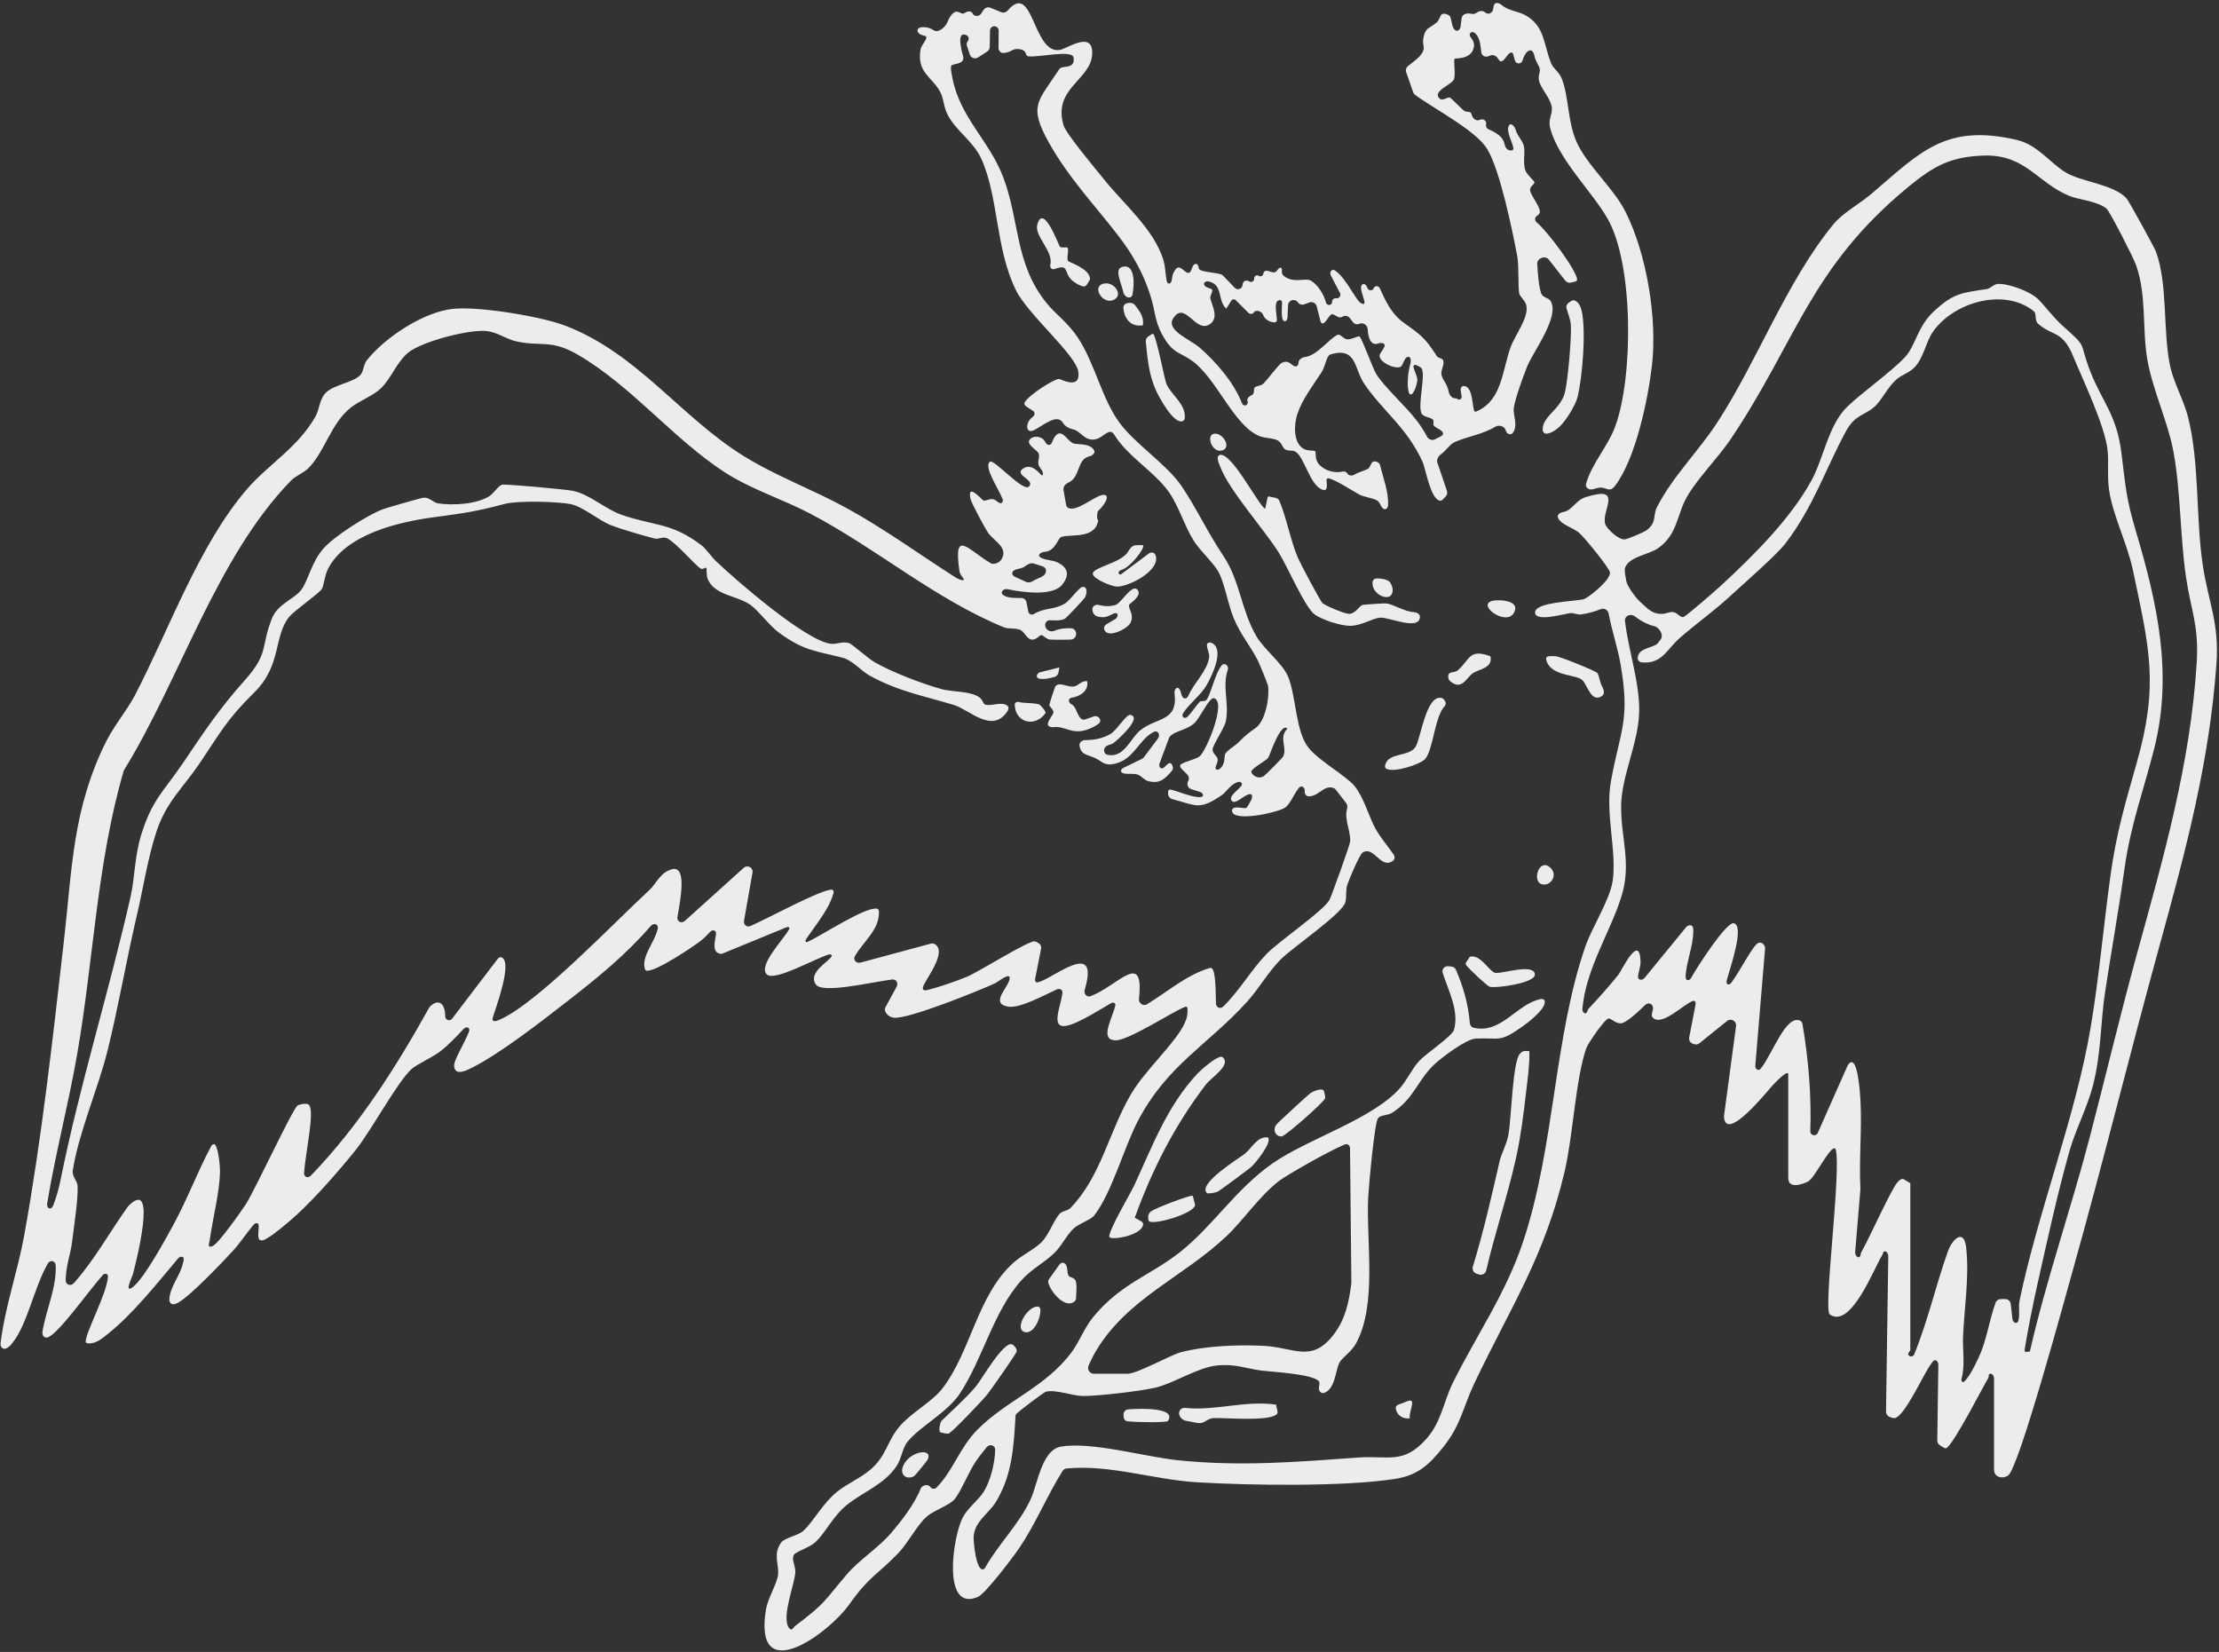 <svg xmlns="http://www.w3.org/2000/svg" width="798" height="594" viewBox="0 0 798 594" fill="none">
  <rect x="0" y="0" width="798" height="594" fill="#333333" stroke="none"/>
  <g clip-path="url(#clip0_2218_83)">
    <path d="M642.99 385.98C642.3 385.16 638.3 389.42 637.64 390.09C636.092 391.678 620.827 411.052 619.977 401.693C619.965 401.561 619.969 401.414 619.987 401.283L624.324 368.95C624.564 367.159 622.493 365.993 621.086 367.127L611.166 375.122C610.655 375.534 609.975 375.669 609.345 375.484L608.872 375.344C607.884 375.052 607.279 374.059 607.474 373.047L609.765 361.148C609.904 360.428 609.548 359.697 608.85 359.919C605.543 360.974 597.724 369.194 594.411 365.964C594.041 365.604 593.971 365.049 594.079 364.545L594.418 362.963C594.8 361.184 592.993 360.103 591.673 361.356C588.462 364.403 584.568 368.126 582.57 367.99C580.96 367.88 579.29 366.18 578.47 366.23C577.16 366.31 571.02 375.26 570.45 376.93C566.59 388.14 565.72 408.25 562.69 421.17C555.42 452.19 543.03 470.35 530.12 497.6C526.1 506.09 525.41 512.39 518.96 520.44C513.74 526.94 509.72 530.58 501.36 531.84C482.96 534.62 449.49 534.15 430.44 533C414.794 532.059 399.417 526.591 383.592 528.025C382.99 528.08 382.449 528.415 382.128 528.927C376.419 538.028 372.48 547.935 366.39 556.87C364.19 560.1 354.37 573.06 351.71 574.21C338.62 579.89 342.64 552.51 346.21 545.7C348.09 542.1 351.98 539.35 353.83 536.32C356.076 532.626 357.787 526.471 357.879 521.312C357.909 519.6 355.875 519.09 354.799 520.423C353.476 522.061 352.145 523.689 350.95 525.44C348.46 529.09 345.58 536.25 343.43 538.92C341.46 541.36 335.93 543.03 333.32 545.31C329.73 548.44 326.47 554.96 323.02 558.51C315.2 566.56 312.75 566.64 305.42 576.91C297.73 587.67 270.95 607.01 275.43 578.92C276.13 574.55 279.45 569.53 279.81 566.21C280.21 562.54 277.89 558.88 280.92 554.66C282.12 552.99 287.08 552.16 288.94 550.43C292.55 547.07 295.89 540.58 300.97 536.46C304.78 533.38 309.33 531.61 312.99 528.48C318.86 523.47 318.88 518.41 323.47 512.96C327.68 507.95 335.19 504.14 338.97 499.19C349.27 485.72 351.41 465.79 364.51 454C367.35 451.44 372.14 449.15 374.62 446.61C377.29 443.88 379.2 438.19 381.27 436.27C382.19 435.41 384 435.37 384.92 434.43C395.95 423.1 398.76 406.97 406.81 393.3C411.79 384.85 422.32 375.47 425.84 368.33C426.826 366.332 427.187 364.717 427.03 362.595C426.999 362.188 426.768 361.871 426.376 361.988C422.792 363.053 404.946 374.847 400.77 374.062C400.589 374.028 400.408 373.984 400.226 373.955C395.652 373.218 400.359 365.293 401.087 361.565C401.27 360.624 400.356 360.271 399.523 360.747C394.691 363.505 384.923 369.917 381.63 368.84C378.566 367.838 381.63 361.112 382.078 357.016C382.202 355.889 381.094 355.302 380.062 355.771C374.926 358.106 366.677 362.683 362.54 361.97C356.17 360.88 361.97 355.8 362.97 352.44C364.04 348.84 358.79 353.13 358.02 353.49C351.93 356.3 326.76 366.49 321.51 365.96C319.981 365.806 318.477 364.67 318.219 363.144C318.165 362.823 318.261 362.5 318.417 362.214L322.454 354.781C323.159 353.482 322.268 352.018 320.803 352.214C312.734 353.295 295.744 357.357 293.42 354.03C290.406 349.721 297.899 345.978 299.041 343.893C299.35 343.33 298.596 343.029 297.984 343.224C292.559 344.955 279.049 352.693 275.93 350.52C272.204 347.472 281.879 337.739 283.772 334.173C284.142 333.476 283.511 333.163 282.781 333.462L259.944 342.838C259.652 342.958 259.333 343.016 259.024 342.957C256.011 342.381 257.028 338.874 257.488 335.947C257.709 334.536 256.353 334.062 255.367 335.096C254.264 336.251 253.165 337.41 251.9 338.38C249.44 340.267 236.119 349.322 232.622 349.063C232.241 349.035 231.987 348.703 231.884 348.335C230.602 343.76 235.488 338.932 236.559 333.842C236.895 332.246 235.061 331.746 233.999 332.984C225.279 343.15 214.697 351.754 204.19 359.91C194.79 367.21 179.23 379.41 168.87 384.36C167.1 385.2 163.72 386.71 163.32 383.49C163.047 381.282 166.852 375.542 168.632 371.059C169.254 369.492 167.781 368.84 166.634 370.074C164.019 372.887 161.145 375.859 158.46 377.95C155.35 380.36 149.92 382.65 147.96 384.45C142.81 389.19 133.67 406.29 127.96 413.45C122.14 420.75 113.35 430.75 106.51 437C104.41 438.93 96.71 445.58 94.5 445.99C92.074 446.45 93.094 443.027 93.043 440.716C93.019 439.662 91.917 439.568 91.23 440.367C88.706 443.301 86.584 446.66 84.01 449.5C80.2 453.7 68.27 466.19 63.98 468.47C63.477 468.739 63.008 468.897 62.526 468.971C61.629 469.109 60.878 468.341 60.9 467.434C61.013 462.651 64.758 458.924 65.79 454.27C66.076 452.977 66.483 451.911 65.208 451.905C64.748 451.903 64.338 452.17 64.041 452.521C56.61 461.3 47.886 472.397 38.99 479.48C36.736 481.274 34.615 483.27 31.59 483.043C31.197 483.014 30.822 482.803 30.816 482.409C30.768 479.207 38.382 465.26 38.826 459.143C38.912 457.958 37.712 457.648 36.918 458.532C31.713 464.319 19.664 481.63 16.5 480.97C15.04 480.66 15.17 479.19 15.41 477.93C16.87 470.359 20.362 462.787 20.029 455.005C19.958 453.346 18.033 452.898 17.204 454.337C12.217 462.985 9.864 476.244 4.44 482.93C3.542 484.035 2.891 484.728 1.875 484.965C0.84 485.206 0.068 484.141 0.195 483.086C1.772 469.95 6.343 457.266 8.71 444.2C15.03 409.33 18.94 373.66 22.97 338.46C25.97 312.27 26.05 290.97 38.16 266.65C41.01 260.93 45.71 255.39 48.52 250.01C60.82 226.41 71.63 195.69 88.96 175.73C96.7 166.82 107.05 160.96 113.39 149.88C114.87 147.29 114.85 143.81 116.96 141.45C119.79 138.27 127.35 137.58 129.71 134.71C130.81 133.37 130.69 131.08 131.98 129.47C138.49 121.32 152.11 112.33 162.6 111.09C171.87 110 194.6 113.77 203.35 117.13C229.31 127.09 244.8 149.97 267.48 164C279.35 171.35 292.49 176.1 304.67 182.81C318.13 190.22 330.77 199.44 343.74 207.7C344.818 208.382 347.122 209.189 346.492 208.079C346.102 207.39 345.207 206.586 345.04 205.45C342.78 189.852 348.025 197.642 356.248 202.499C356.53 202.666 356.852 202.762 357.179 202.744C359.246 202.628 360.469 201.367 360.84 199.27C361.1 195.95 356.91 194.03 355.16 191.32C354.03 189.57 349.38 180.96 349.03 179.44C347.61 173.16 353.32 179.94 353.68 180C354.59 180.15 355.85 179.28 357.12 179.5C357.934 179.641 358.604 180.439 359.423 180.847C360.268 181.268 360.892 180.308 360.543 179.431C358.915 175.349 353.663 167.857 356 166C357.36 164.92 367.93 176.98 369.99 174.99C372.54 172.52 364.33 170.84 367.96 168.46C371.059 166.428 373.648 170.125 374.625 170.895C374.836 171.061 375.031 170.858 375.058 170.591C375.209 169.091 373.68 168.208 373.44 167.02C373.16 165.61 374.02 164.22 373.5 163.03C372.89 161.63 367.96 159.35 370.98 157.48C372.512 156.533 375.094 157.193 375.825 158.807C376.088 159.388 376.564 159.97 377.202 159.97C377.662 159.97 378.069 159.676 378.234 159.247C381.036 151.962 383.535 158.47 385.94 159.42C387.329 159.966 391.819 159.213 393.414 161.838C394.034 162.858 392.91 163.826 391.747 164.099C387.158 165.176 388.623 171.595 384.163 173.574C383.104 174.044 382.261 175.069 382.462 176.211L383.401 181.551C383.453 181.847 383.561 182.14 383.782 182.344C386.444 184.802 393.444 178.413 396.49 177.98C399.652 177.528 397.396 181.509 394.927 183.692C394.563 184.013 394.358 186.592 394.761 186.863C394.894 186.952 394.963 187.118 394.932 187.276C393.591 194.005 385.135 191.896 381.6 193.1C380.429 193.502 379.559 198.219 375.655 198.442C374.308 198.518 372.952 199.577 374.052 200.358C375.6 201.457 378.48 201.344 380.26 202.21C384.27 204.16 384.7 206.96 381.87 210.37C378.685 214.202 368.732 213.246 362.37 211.861C360.859 211.532 359.496 213.01 360.737 213.933C362.404 215.171 364.882 214.987 367.355 215.037C368.247 215.054 368.977 215.714 369.147 216.59L369.792 219.918C369.913 220.54 370.458 220.99 371.093 220.99C371.358 220.99 371.616 220.908 371.842 220.768C375.38 218.56 378.951 219.283 382.69 217.19C385.04 215.87 388.04 210.92 389.5 211.02C391.17 211.12 390.89 213.3 390.23 214.72C389.87 215.49 383.46 222.21 382.99 222.45C381.402 223.271 379.511 223.13 377.671 223.019C376.338 222.939 375.501 224.241 376.002 225.479L376.085 225.685C376.565 226.872 378.023 227.292 379.207 226.805C381.097 226.027 383.034 225.844 385.152 225.906C386.196 225.937 387 226.816 387 227.861V227.968C387 229.085 386.085 229.986 384.968 229.996C382.492 230.018 380.011 230.109 377.53 229.96C376.31 229.88 375.13 228.35 374.5 228.37C373.67 228.39 372.64 230.38 370.7 229.93C369.26 229.59 368.3 227.12 366.99 226.53C365.08 225.68 362.84 226.31 360.97 225.55C336.16 215.34 315.58 197.47 291.67 184.85C281.53 179.5 270.36 176.1 260.67 169.85C242.29 157.98 227.22 138.87 207.91 127.61C198.12 121.9 194.77 124.73 185.75 122.77C182.18 121.99 178.95 119.57 175.37 119.08C169.11 118.22 152.08 122.73 147.06 126.59C142.89 129.8 140.64 136.09 137.04 139.57C134.08 142.44 129.37 143.99 126.09 146.62C118.95 152.35 116.86 162.28 111.01 168.25C109.15 170.14 106.46 170.94 104.47 173C77.713 200.645 64.811 244.097 44.662 276.821C44.568 276.974 44.495 277.138 44.444 277.31C34.884 310.173 33.645 344.849 27.87 378.4C24.732 396.627 19.971 414.483 16.973 432.705C16.654 434.64 18.415 435.308 19.133 433.484C20.368 430.347 21.261 426.806 21.77 424.3C28.64 390.21 39.2 356.63 46.95 322.48C48.5 315.66 48.38 308.02 50.75 300.28C54.65 287.55 59 284.43 65.82 274.35C73.71 262.71 78.71 255.06 88.05 244.58C96.88 234.68 93.66 232.7 97.81 222.33C99.9 217.09 106 215.38 108.44 211.97C110.88 208.56 111.95 202.47 116.03 197.56C119.78 193.04 132.16 185.2 137.61 183.14C138.99 182.62 151.74 178.93 152.52 178.94C154.67 178.95 155.84 180.74 157.56 181C162.89 181.81 171.27 181.34 175.92 178.46C177.56 177.44 179.26 174.55 180.63 174.29C182.12 174.01 203.48 175.97 206.07 176.5C211.97 177.71 217.72 183.08 223.48 185.09C235.19 189.19 241.27 187.75 252.25 196.05C253.82 197.24 255.81 200.17 257.38 201.68C264.14 208.19 289.83 230.54 298.85 231.51C300.88 231.73 302.95 230.54 305.3 231.23C306.34 231.53 312.22 236.78 314.48 238.09C320.95 241.82 332.05 246.01 338.74 247.83C343.058 249.005 351.647 248.328 353.393 252.206C353.641 252.756 353.96 253.33 354.552 253.445C356.834 253.891 360.158 252.241 362.192 253.7C362.78 254.122 362.791 254.958 362.405 255.57C356.985 264.171 348.655 255.188 343.07 253.5C332.24 250.23 323 248.6 312.67 242.9C309.74 241.28 306.59 237.44 303.05 236.52C293.19 233.96 289.26 234.15 280.1 227.47C276.7 224.99 272.91 219.72 270 217.6C265.18 214.08 256.92 214.21 254.47 208.09C253.97 206.83 254.25 204.54 253.96 204.1C253.91 204.02 252.59 204.84 252.01 204.48C249.86 203.13 243.39 195.35 239.95 193.58C238.43 192.8 236.76 193.99 235.49 193.67C231.47 192.63 223.59 190.36 219.72 188.86C215.46 187.21 209.61 182.18 205.29 181.29C200.6 180.33 186.21 179.96 181.63 181.17C170.64 184.07 166.86 184.52 155.52 186.06C142.82 187.79 124.29 192.27 117.98 204.52C116.69 207.04 116.47 210.62 115.74 211.78C114.65 213.51 105.96 219.42 104 221.82C98.34 228.73 101.38 239.21 91.45 248.99C81.52 258.77 79.27 263.39 71.85 274.39C65.99 283.08 59.82 288.31 56.32 298.86C53.13 308.45 51.5 319.44 49.29 328.83C45.44 345.15 42.64 361.9 38.59 378.12C35.26 391.44 28.29 407.32 26.19 420.8C25.82 423.18 27.82 424.44 27.91 426.5C28.12 431.39 26.57 441.06 25.94 446.46C25.431 450.823 23.578 455.486 23.633 460.454C23.651 462.029 25.482 462.592 26.533 461.419C33.984 453.105 39.491 442.909 46.049 433.797C46.11 433.712 46.186 433.624 46.26 433.55C56.919 422.968 48.677 454.883 47.77 458.3C47.59 458.97 44.29 465.75 48.04 462.58C52.16 459.1 59.31 446 62.19 440.73C67.368 431.262 70.928 421.525 75.953 412.127C76.299 411.48 77.048 411.132 77.443 411.75C78.768 413.827 79.162 420.105 79.12 421.56C78.89 429.24 76.46 438.27 75.42 445.97C75.29 446.92 74.32 448.99 76.51 448.05C78.55 447.18 86.74 435.62 88.44 432.97C91.78 427.76 105.3 398.58 107.01 397.54C107.91 396.99 110.17 396.64 110.93 397.15C113.461 398.868 109.82 414.352 109.361 421.793C109.269 423.287 110.78 423.787 111.819 422.709C129.001 404.895 142.343 383.877 154.365 362.301C154.461 362.128 154.585 361.966 154.732 361.833C158.24 358.652 160.151 361.626 160.105 365.375C160.096 366.039 160.507 366.655 161.15 366.824C161.671 366.961 162.223 366.771 162.55 366.343L178.946 344.846C179.315 344.362 179.922 343.999 180.468 344.268C184.328 346.173 178.45 361.917 177.182 365.997C177.069 366.364 177.034 366.805 177.348 367.026C178.006 367.489 179.292 366.832 179.99 366.52C193.57 360.43 221.1 331.48 233.53 320.06C236.19 317.61 237.41 313.54 241.99 312.48C246.918 311.713 244.81 322.935 243.634 329.697C243.339 331.391 245.04 332.259 246.317 331.108L267.493 312.033C268.014 311.564 268.752 311.422 269.41 311.664C270.267 311.98 270.775 312.864 270.616 313.764L267.569 331.06C267.319 332.478 268.561 333.562 269.876 332.978C277.305 329.682 294.172 320.39 298.923 319.89C299.635 319.814 299.94 320.503 299.741 321.191C297.985 327.249 293.435 332.407 289.939 337.644C289.401 338.45 289.719 339.021 290.597 338.61C295.701 336.221 311.426 325.882 315.413 326.749C315.859 326.846 316.064 327.309 316.083 327.765C316.356 334.291 310.538 338.435 307.451 343.807C306.675 345.157 307.959 346.533 309.463 346.128L334.788 339.304C335.161 339.204 335.563 339.201 335.912 339.368C341.014 341.811 333.202 351.647 332.05 354.57C331.54 355.87 332.15 356.33 333.48 356C337.54 355.01 343.8 352.85 347.72 351.23C351.99 349.46 370.04 338.07 372.12 338.51C372.672 338.623 373.247 338.952 373.765 339.337C374.317 339.748 374.529 340.46 374.396 341.136L372.256 351.996C372.127 352.649 372.389 353.341 373.048 353.246C378.001 352.537 395.747 336.839 390.086 355.897C389.66 357.33 390.81 358.74 392.209 358.209C402.06 354.466 411.543 341.382 409.599 359.115C409.421 360.744 411.1 361.96 412.5 361.106C419.911 356.585 426.789 350.508 435.01 348.1C435.286 348.019 435.601 347.983 435.814 348.175C437.228 349.451 437.163 356.432 437.294 360.849C437.338 362.331 438.876 362.94 439.937 361.905C445.765 356.219 449.969 348.709 455.5 343.01C460.14 338.23 475.74 327.75 478.1 323.61C478.76 322.44 485.49 303.71 485.55 302.6C485.761 298.797 483.371 294.809 484.435 290.806C484.624 290.095 484.549 289.318 484.097 288.738L480.354 283.928C480.161 283.68 479.913 283.472 479.617 283.366C476.033 282.082 474.295 286.461 470.569 286.34C469.671 286.311 469.124 285.424 469.213 284.531C469.364 283.029 467.916 282.183 467.013 283.392C465.131 285.912 463.821 289.394 461.99 290.5C459.05 292.28 443.31 295.75 443.07 291.56C442.95 289.37 447.56 290.88 448.11 290.56C448.669 290.236 449.176 289.007 449.802 287.965C450.347 287.057 450.627 285.524 449.569 285.557C447.47 285.623 444.389 289.454 443.05 288.06C441.531 286.478 444.936 284.455 446.408 282.581C447.006 281.819 446.32 280.946 445.377 281.164C442.614 281.804 441.092 284.742 439.42 285.89C431.229 291.525 430.149 289.59 421.615 287.357C420.734 287.126 420.097 286.345 420.078 285.434L420.067 284.871C420.056 284.351 420.306 283.868 420.823 283.924C422.938 284.153 428.44 286.824 431.769 286.631C433.084 286.556 432.793 285.153 431.536 284.76L428.406 283.78C427.194 283.401 426.647 281.995 427.285 280.897C427.736 280.121 427.608 279.138 426.973 278.503L424.836 276.366C424.342 275.872 424.197 275.136 424.791 274.768C426.427 273.753 430.205 272.951 431.43 271.95C433.85 269.97 441.28 252.11 436.52 251.06C434.9 250.7 431.42 258.33 429.52 260.04C426.743 262.548 422.561 262.804 420.724 264.82C420.589 264.967 420.495 265.145 420.425 265.332L417.026 274.417C416.543 275.705 417.518 276.865 418.572 275.981C419.981 274.798 420.85 273.327 421.698 275.494C421.945 276.128 421.753 276.845 421.299 277.352C418.861 280.076 417.092 282.015 412.78 280.83C411.47 280.47 410.41 278.95 409.09 278.51C407.33 277.912 404.223 278.743 403.296 277.631C402.851 277.096 403.422 276.385 404.049 276.083L410.633 272.902C410.92 272.763 411.17 272.557 411.362 272.301L416.416 265.567C417.444 264.197 416.369 262.42 414.849 263.209C409.49 265.991 407.949 272.894 401.08 274.59C397.11 275.57 396.43 273.83 393.95 272.64C391.139 271.294 388.864 271.639 388.222 268.215C388.007 267.069 389.035 266.138 390.201 266.135C393.399 266.128 396.589 265.557 399.38 263.9C401.76 262.49 405.02 256.74 406.52 257.06C410.98 257.99 401.85 266.14 400.54 267.1C399.98 267.508 399.365 267.751 398.726 267.9C397.812 268.112 397.07 268.844 397.058 269.782C397.047 270.542 397.513 271.25 398.257 271.409C404.301 272.705 406.453 265.503 410.07 262.6C416.099 257.749 423.68 259.686 422.384 249.162C422.243 248.022 423.227 246.742 423.998 247.593C424.945 248.638 424.646 250.799 425.961 251.123C426.61 251.284 427.139 250.675 427.407 250.063C429.391 245.529 434.179 241.252 434.85 236.34C435.103 234.473 432.623 230.866 435.29 231.055C435.449 231.066 435.61 231.109 435.754 231.176C440.566 233.415 435.792 243.139 433.89 246.41C431.72 250.14 427.721 252.922 425.518 256.39C424.636 257.78 426.046 258.808 427.172 257.608C428.727 255.949 429.986 253.988 431.42 252.37C431.77 251.97 433.26 252.26 433.73 251.8C435.349 250.237 436.839 242.248 439.397 239.191C439.752 238.765 440.357 238.714 440.85 238.969C441.521 239.316 441.789 240.129 441.541 240.842C439.453 246.839 442.13 253.003 440.83 259.35C440.32 261.85 436.02 268.04 436.06 269.58C436.09 270.94 437.67 271.87 437.87 272.84C438.112 273.971 437.215 275.153 437.124 276.083C437.056 276.779 437.963 276.946 438.534 276.544C440.844 274.92 440.158 271.844 440.63 271.06C441.587 269.463 444.406 268.163 446.048 266.296C447.2 264.986 449.96 262.836 451.407 261.86C455.229 259.282 456.611 250.401 456.01 246.63C455.88 245.82 452.82 238.42 452.27 237.35C449.76 232.43 445.99 228.03 443.57 222.05C441.62 217.24 440.52 210.37 438.46 206.16C436.69 202.55 431.8 198.44 429.25 194.37C425.98 189.14 423.92 182.08 420.49 177.13C415.258 169.587 405.458 164.168 400.675 156.226C400.263 155.542 399.497 155.083 398.752 155.369C396.685 156.162 395.482 158.237 392.63 158.06C389.646 157.869 388.34 154.925 386.039 154.432C384.616 154.128 383.004 153.357 382.286 152.091C380.268 148.537 375.174 152.943 372.06 154.58C368.624 156.386 368.671 151.818 371.351 149.942C371.746 149.665 372.04 149.239 372.04 148.756C372.04 148.341 371.83 147.954 371.481 147.728L369.078 146.169C368.511 145.801 368.182 145.151 368.551 144.587C370.44 141.695 378.804 136.489 380.76 136.25C381.32 136.18 388.65 140.4 387.8 133.75C387.01 127.57 369.65 113.15 365.33 104.31C357.84 88.99 359.19 70.72 352.79 56.85C350.01 50.81 343.56 46.89 340.65 40.99C339.38 38.4 339.38 35.65 338.28 33.36C335.59 27.81 329.47 26.29 331.09 17.62C331.36 16.19 333.62 14.02 333.04 13.11C332.829 12.781 330.256 12.744 329.962 11.137C329.842 10.479 330.445 9.947 331.106 9.842C333.165 9.515 334.615 10.169 335.983 10.972C337.599 11.921 340.107 9.573 340.786 7.827C341.49 6.018 342.679 4.448 343.65 4.24C345.065 3.937 345.86 5.458 346.95 4.655C347.888 3.965 349.322 3.81 349.802 4.871C349.954 5.209 350.239 5.468 350.589 5.588L350.76 5.646C351.51 5.902 352.338 5.624 352.782 4.967L353.758 3.521C354.289 2.734 355.3 2.429 356.177 2.79L360.011 4.368C360.857 4.716 361.825 4.433 362.422 3.739C371.706 -7.053 371.365 19.874 381.29 17.92C383.84 17.42 393.12 10.82 392.78 19.41C392.41 28.75 378.45 31.67 382.5 45.13C383.41 48.15 394.27 61.06 397.07 64.56C404.05 73.28 414.92 82.39 418.32 93.3C419.153 95.968 419.083 98.577 419.544 100.908C419.887 102.637 421.33 102.147 421.448 100.388C421.531 99.159 421.871 97.955 422.881 96.706C422.965 96.602 423.061 96.505 423.174 96.434C424.86 95.36 426.106 98.42 427.52 98.1C428.807 97.809 428.455 94.832 430.208 94.888C430.728 94.905 431.059 96.01 431.129 96.525C431.33 98.016 438.675 97.919 439.719 99.001L444.05 103.489C445.024 104.498 446.733 103.889 446.85 102.491L446.874 102.206C446.958 101.193 448.04 100.585 448.949 101.04L449.372 101.251C450.134 101.632 451.03 101.078 451.03 100.226V100.065C451.03 99.22 451.972 98.715 452.676 99.182C453.314 99.605 454.177 99.233 454.307 98.479L454.338 98.3C454.453 97.632 455.109 97.199 455.761 97.382C457.933 97.992 458.511 98.388 459.451 97.018C460.122 96.041 461.08 95.953 460.994 97.135C460.942 97.867 460.955 98.626 461.65 99.19C465.26 102.11 469.48 99.68 471.55 100.98C473.881 102.447 476.077 105.755 476.815 108.709C476.984 109.389 477.699 109.84 478.357 109.597C478.774 109.443 479.05 109.045 479.05 108.601V108.48C479.05 107.737 479.702 107.162 480.439 107.254L480.54 107.266C481.601 107.399 482.374 106.285 481.879 105.338L478.652 99.157C477.94 97.793 478.983 96.424 480.226 97.332C484.404 100.387 487.524 108.079 489.55 109.08C492.868 110.73 487.693 103.089 490.156 102.164C490.669 101.971 491.179 102.387 491.424 102.878L491.85 103.73C492.308 104.645 493.63 104.59 494.01 103.641C494.396 102.676 495.739 102.644 496.166 103.591C498.273 108.26 500.448 112.897 504.68 115.95C510.66 120.27 512.31 121.14 516.68 128C517.17 128.76 518.63 128.93 518.85 129.29C519.73 130.79 518.18 132.87 518.34 134.47C518.526 136.369 520.521 138.13 520.882 140.462C521.083 141.754 521.915 143.157 523.221 143.22L523.533 143.235C523.739 143.245 523.936 143.321 524.095 143.453C524.775 144.015 525.788 143.433 525.644 142.563L525.296 140.454C525.163 139.654 525.602 138.776 526.412 138.796C529.853 138.882 529.344 146.681 530.29 147.924C530.43 148.108 530.695 148.047 530.908 147.957C540.16 144.088 540.186 133.301 543.27 124.78C544.81 120.53 549.87 114.15 548.9 109.81C548.5 108.01 546.52 106.64 546.33 105.45C545.87 102.46 546.29 95.59 545.62 92.04C543.81 82.5 539.53 61.6 534.92 53.73C530.964 46.979 515.773 39.198 508.884 34.096C508.57 33.864 508.342 33.544 508.213 33.176L505.694 25.97C505.421 25.187 505.658 24.315 506.306 23.798C509.603 21.167 512.649 19.214 511.897 16.21C511.456 14.452 512.13 11.111 513.673 10.162C514.856 9.434 515.95 8.655 516.63 8.12C518.248 6.848 517.491 3.658 520.975 5.454C521.069 5.502 521.165 5.56 521.24 5.636C522.282 6.702 521.787 10.166 523.597 10.974C524.399 11.332 525.126 10.496 525.237 9.625L525.623 6.604C525.82 5.062 527.546 4.562 529.049 4.956C529.747 5.138 530.418 5.027 531.164 4.501C532.044 3.881 533.238 3.721 534.044 4.433C535.248 5.498 536.853 4.677 537.004 3.077C537.047 2.63 537.131 2.199 537.283 1.792C537.689 0.707 539.079 0.985 539.95 1.749C542.354 3.857 545.685 3.962 548.32 5.35C555.59 9.17 555.01 15.89 557.85 22.82C558.59 24.62 560.63 25.84 561.57 28.1C564.14 34.25 563.73 43.61 566.87 50.8C570.67 59.5 580.18 67.44 584.55 76.12C592.25 91.43 596.05 114.73 594.06 131.59C592.63 143.7 588.28 164.68 580.95 174.49C578.83 177.33 577.96 175.3 575.58 175.32C573.72 175.338 572.029 176.867 570.653 175.295C570.316 174.911 570.266 174.363 570.409 173.872C572.557 166.446 578.153 160.671 580.85 153.38C587.37 135.77 587.57 95.06 578.1 78.58C572.48 68.78 560.52 57.44 557.49 46.11C556.66 42.99 558.29 41.33 558.07 38.7C557.81 35.63 554.15 31.88 553.48 29.1C553.04 27.27 553.96 25.93 553.74 24.79C553.487 23.519 552.196 22.059 551.883 20.287C551.677 19.118 550.976 17.705 549.891 18.188C548.64 18.746 548.035 20.251 547.483 21.846C547.239 22.551 546.492 22.941 545.774 22.737C545.3 22.602 544.93 22.23 544.797 21.755L544.213 19.66C544.113 19.301 543.925 18.893 543.552 18.872C541.995 18.785 540.396 24.075 538.823 21.231C538.242 20.18 537.068 19.503 535.954 19.95L535.233 20.238C534.099 20.692 532.86 20.025 532.714 18.812C532.391 16.112 532.134 12.998 530.126 11.71C529.146 11.082 528.111 12.149 528.719 13.141C529.459 14.348 530.506 15.212 529.93 17.38C528.85 21.43 523.42 20.87 523.12 21.15C522.63 21.62 523.53 26.61 522.91 28.45C522.316 30.213 517.022 31.939 517.046 34.279C517.048 34.486 517.13 34.685 517.244 34.858C518.592 36.898 519.852 34.936 521.38 35.07C521.73 35.1 525.7 39.25 526.45 39.79C527.562 40.593 528.88 39.704 529.215 41.122C529.53 42.457 530.64 43.599 531.941 43.165L532.508 42.976C533.622 42.604 534.71 43.604 534.433 44.745C534.259 45.461 534.635 46.194 535.311 46.488C538.025 47.671 540.573 49.139 541.084 51.916C541.294 53.057 542.133 54.12 543.294 54.12C543.791 54.12 544.291 53.889 544.257 53.392C544.126 51.475 541.366 47.033 542.685 45.071C543.429 43.963 544.723 45.465 545.09 46.748C545.721 48.954 547.674 50.695 548.04 52.65C548.54 55.32 547.58 58.21 548.52 61.17C549.08 62.91 551.87 65.01 551.83 65.6C551.79 66.26 550.09 67.11 550.25 68.41C550.545 70.78 555.425 75.823 553.167 77.262C552.601 77.622 552.05 78.114 552.05 78.785C552.05 79.28 552.324 79.733 552.708 80.045C556.382 83.028 566.711 96.826 567.173 100.429C567.232 100.886 566.826 101.169 566.378 101.277L564.959 101.619C564.198 101.803 563.4 101.525 562.917 100.91L556.955 93.318C555.674 91.686 552.675 92.895 552.816 94.966C553.082 98.885 553.386 102.922 554.23 105.45C554.76 107.03 556.94 107.13 557.56 108.11C561.12 113.68 551.48 126.2 549.21 131.75C547.75 135.32 544.83 143.47 544.38 146.78C544.058 149.151 546.076 153.091 543.998 155.681C543.214 156.658 541.795 155.98 541.488 154.766C541.097 153.217 539.041 152.646 537.678 153.48C533.38 156.114 527.509 157.048 523.33 158.87C521.308 159.754 520.088 161.978 518.267 163.291C517.281 164.003 516.529 165.249 516.92 166.401L520.344 176.491C520.582 177.192 520.413 177.967 519.906 178.505L518.903 179.57C518.609 179.882 518.213 180.129 517.793 180.044C514.393 179.35 512.674 168.483 511.61 166.13C505.88 153.56 497.42 148 490.64 138.04C486.922 132.58 487.943 124.718 478.659 127.379C478.254 127.495 477.888 127.749 477.674 128.113C476.628 129.895 476.422 132.063 475.28 133.82C472.05 138.8 468.23 143.7 466.51 149.01C465.36 152.58 465.03 158.78 468.49 161.2C470.06 162.3 472.57 161.86 472.95 162.23C473.38 162.65 472.64 165.24 474.51 167.17C476.522 169.253 479.917 170.231 482.78 169.563C483.452 169.406 484.187 169.643 484.526 170.244C485.014 171.106 486.274 171.182 487.111 170.652C488.638 169.685 490.486 169.414 492.03 168.51C493.084 167.896 492.828 165.072 495.366 166.154C495.87 166.369 496.196 166.854 496.327 167.386C497.496 172.161 499.39 176.763 499.186 181.693C499.152 182.539 498.454 183.378 497.684 183.025C496.546 182.502 496.427 180.765 495.37 180.06C493.8 179.01 490.78 178.84 488.84 177.84C487.105 176.945 479.918 172.217 477.657 171.982C477.262 171.941 477.039 172.31 477.057 172.707C477.122 174.164 477.68 176.844 475.59 176.09C470.9 174.41 469.25 164.4 465.8 162.37C464.85 161.81 463.22 162.26 462.13 161.57C461.1 160.92 461.02 159.12 459.36 158.3C457.7 157.48 454.89 157.62 452.87 156.79C443.7 153.04 437.6 136.22 428.83 129.83C424.83 126.92 422.24 127.1 419.23 122.47C415.16 116.23 415.69 112.68 413.87 106.79C411.34 98.57 407.5 91.66 402.05 84.61C393.4 73.42 384.42 64.09 377.27 51.39C369.636 37.825 373.391 36.473 380.811 25.05C381.122 24.572 381.623 24.237 382.189 24.17C384.449 23.901 386.565 23.782 386.07 20.59C385.279 17.848 373.867 20.653 369.917 20.268C369.374 20.215 369.002 19.77 368.887 19.236C368.534 17.588 365.432 17.213 363.983 18.075C363.106 18.598 362.096 18.931 360.956 19.059C359.907 19.177 359.086 18.268 359.094 17.212L359.141 10.993C359.146 10.253 358.629 9.612 357.904 9.461C356.952 9.263 356.054 9.98 356.036 10.953L355.929 16.887C355.917 17.552 355.576 18.167 355.018 18.529L351.743 20.654C350.641 21.369 349.161 20.845 348.753 19.596L347.713 16.407C347.543 15.885 347.649 15.312 347.994 14.885C348.567 14.175 348.459 13.086 347.635 12.694C344.177 11.046 345.378 16.889 346.355 20.172C346.614 21.04 346.321 22.018 345.505 22.412C342.146 24.037 341.262 21.732 342.52 28.13C345.33 42.44 355.82 50.54 360.82 63.83C366.72 79.49 364.92 94.49 376.06 108.59C379.63 113.11 383.92 115.86 387.47 121.18C393.8 130.65 396.13 143.24 402.62 152.03C408.36 159.81 419.49 166.86 424.89 174.76C430 182.23 434.19 191.28 439.88 199.77C446 208.89 446.32 219.4 451.84 228.81C454.61 233.54 461.34 238.65 463.26 243.39C466.18 250.57 465.85 263.07 470.66 268.99C474.39 273.59 484.02 278.93 487.07 282.58C490.42 286.58 492.37 293.93 494.66 297.99C496.531 301.311 499.035 304.168 501.182 307.274C501.706 308.032 501.624 309.095 500.857 309.605C496.38 312.59 494.178 303.999 490.03 306.57C488.94 307.25 485.14 316.21 484.54 318.08C483.84 320.26 484.33 322.39 483.84 324.38C482.82 328.53 464.96 340.57 460.51 345.05C456.13 349.46 452.55 355.71 448.57 360.11C434.33 375.82 419.94 382.78 409.32 402.86C404.23 412.49 399.9 428.82 393.51 437.05C392.28 438.63 388.17 439.89 386.16 441.7C383.64 443.98 381.85 447.97 379.09 450.63C375.22 454.35 371.01 456.19 367.09 460.63C357.12 471.9 353.32 488.95 345.02 501.33C340.62 507.89 331.04 512.79 326.37 518.41C324.58 520.57 324.2 524.48 322.51 527.06C318.16 533.71 310.4 536.45 304.58 541.13C299.43 545.27 296.96 551.13 293.1 554.65C291.15 556.43 286.23 557.92 285.49 559.1C284.5 560.68 286.2 563.27 286.01 565.47C285.6 570.24 281.18 580.85 283.54 585.12C284.87 586.89 284.98 585.39 286.04 584.59C297.04 576.33 296.19 575.91 304.55 566.1C308.99 560.89 315.8 556.69 320.57 551.12C323.869 547.276 328.907 540.916 331.055 535.343C331.571 534.004 333.75 533.519 334.571 534.695C335.091 535.441 336.149 535.563 336.785 534.913C342.945 528.614 344.997 520.639 351.52 514.06C362.02 503.46 376.17 498.79 385.51 486.04C388.26 482.29 390.03 477.36 393.1 473.63C403.13 461.41 413.6 458.78 424.55 450.08C436.31 440.73 444.48 427.48 457.74 418.27C470.67 409.3 493.7 402.47 503.59 391.12C505.96 388.41 507.75 384.35 510.42 381.45C512.63 379.05 522.23 372.53 522.86 370.39C524.848 363.655 520.922 356.359 518.828 349.828C518.406 348.512 519.51 347.272 520.882 347.436L522.031 347.574C522.737 347.658 523.346 348.11 523.622 348.765C526.23 354.96 528.056 361.131 528.573 367.834C528.637 368.657 529.178 369.388 529.983 369.571C539.98 371.844 545.437 360.923 554.108 359.245C554.706 359.129 555.395 359.338 555.511 359.935C556.062 362.786 549.247 367.889 547.55 369.08C539.17 375 539.65 373.08 530.72 373.45C527.34 373.59 518.8 380.01 516.01 382.56C509.85 388.18 508.63 395.04 500.63 400.15C499.11 401.12 496.5 400.88 495.56 402.08C494.3 403.68 492.22 426.65 492.03 430.55C491.27 446.68 495.33 469.12 487.62 483.14C485.99 486.11 482.46 488.3 481.61 490.13C480.2 493.15 480.124 499.571 476.132 500.869C475.051 501.221 474.184 500.14 474.321 499.011L474.495 497.571C474.538 497.217 474.501 496.844 474.248 496.591C471.685 494.021 457.394 493.305 453.8 492.85C448.17 492.15 444.26 490.3 437.5 491.02C430.74 491.74 421.95 497.47 415.47 498.99C410.29 500.21 394.67 502.04 389.46 501.98C385.67 501.94 379.41 499.47 376.04 500.48C375.366 500.677 366.663 507.175 365.384 508.537C365.267 508.661 365.225 508.826 365.216 508.996C364.582 520.066 364.003 530.824 357.91 540.42C355.49 544.22 350.36 547.26 350.14 552.66C350.074 554.364 350.995 565.072 353.647 564.288C353.937 564.202 354.136 563.942 354.285 563.679C359.138 555.115 366.426 548.18 370.63 539.14C373.18 533.65 374.61 521.29 381.63 520.15C392.71 518.34 411.73 523.86 423.59 525.08C446.24 527.4 466.1 525.7 488.59 524.1C499.33 523.34 504.67 526.67 512.92 517.43C518.39 511.3 519.11 504 522.56 497.07C531.19 479.72 541.53 465.18 547.8 446.31C559.16 412.11 558.76 373.44 570.05 340.56C572.53 333.35 579.07 323.41 579.99 316.51C581.43 305.79 577.21 292.56 579.34 280.85C582.66 262.59 586.31 259.07 582.79 238.88C581.708 232.692 579.649 226.76 578.496 220.613C578.256 219.335 576.917 218.568 575.703 219.032C573.383 219.919 571.216 220.602 568.45 220.94C567.26 221.09 565.92 220.35 564.76 220.47C562.4 220.71 552.73 223.62 552.09 220.56C551.19 216.27 567.57 216.32 569.82 215.35C571.74 214.52 579.39 208.38 578.96 205.81C578.7 204.11 569.72 193.18 567.99 191.68C565.524 189.558 561.345 188.738 560.28 186.118C559.854 185.073 561.02 184.32 562.132 184.128C565.417 183.56 566.635 179.882 570.25 178.75C584.1 174.41 575.84 183.43 577.25 188.36C577.75 190.11 582.18 194.26 584.33 193.94C585.53 193.76 591.01 191.48 592.15 190.65C595.92 187.88 594.36 185.31 595.87 182.37C601.63 171.17 610.68 162.46 617.51 152.01C632.02 129.78 642.39 101.35 659.27 80.73C662.76 76.47 668.78 73.31 673.11 69.61C690.65 54.65 699.67 44.33 725.36 50.33C732.64 52.03 737.15 58.47 742.75 61.94C748.35 65.41 760.13 66.19 764.8 71.39C765.52 72.2 774.7 88.83 775.29 90.41C779.63 102.02 777.79 118.84 780.36 131.34C781.61 137.41 785.37 144.01 786.84 149.86C791.11 166.87 789.57 186.2 792.21 203.49C794.2 216.51 798.12 224.08 797.09 238.58C794.57 274.17 785.99 306.02 776.6 340.09C766 378.6 756.46 417.51 745.61 456.1C742.99 465.42 725.97 528.25 722.12 530.61C720.05 531.88 717.25 531.25 717.1 528.59V495.718C717.1 494.774 716.359 493.628 715.504 494.028C715.012 494.258 715.359 494.943 715 495.54C713.066 498.765 703.277 517.967 700.169 520.602C699.854 520.869 699.43 520.786 699.075 520.573L697.657 519.722C697.046 519.356 696.676 518.692 696.686 517.979L697.067 490.742C697.081 489.792 696.312 488.734 695.503 489.232C695.02 489.53 694.744 490.105 694.25 490.76C691.74 494.09 685.02 509.24 681.44 509.9C680.876 510.006 680.193 509.78 679.534 509.504C678.751 509.177 678.239 508.382 678.251 507.534L679.066 451.745C679.08 450.794 678.306 449.575 677.483 450.052C677.114 450.265 677.232 450.796 676.85 451.39C674.08 455.68 665.69 478 658.03 472.66C655.619 470.987 662.179 421.733 660.192 413.464C660.129 413.203 660.007 412.935 659.739 412.912C657.77 412.745 652.568 423.572 650.3 424.79C648.05 426 643.09 427.58 643.09 423.59V386.239C643.09 386.143 643.055 386.051 642.99 385.98ZM729.979 485.983C729.98 485.981 729.98 485.979 729.981 485.977C735.931 459.988 744.771 434.759 751.5 408.99C757.27 386.93 762.46 364.9 768.5 342.99C778.04 308.34 787.7 274.67 789.98 238.47C790.84 224.87 787.83 219.27 786.11 207.36C784.03 192.91 784.23 176.92 781.69 162.78C779.73 151.81 774.13 140.32 772.22 129.25C770.31 118.18 772.05 106.31 768.17 95.3C767.28 92.78 758.68 75.86 757.51 74.96C753.83 72.16 747.91 71.99 744.07 70.4C732.6 65.66 728.39 55.47 713.44 55.94C701.49 56.32 695.46 59.69 686.51 67.01C651 96.1 646.16 122.52 622.4 157.9C617.7 164.89 608.97 173.55 605.8 180.3C602.93 186.4 602.81 192.33 596.49 196.99C593.15 199.45 586.08 200.03 584.46 204.01C584.046 205.029 584.511 206.876 584.83 208.859C585.14 210.792 588.39 215.197 589.887 216.459C591.696 217.982 593.246 220.045 595.94 220.6C598.7 221.17 599.96 219.97 601.53 220.07C603.1 220.17 604.17 222.07 605.34 221.89C606.22 221.76 617.35 212.01 618.99 210.49C630.51 199.83 643.74 186.76 651.38 172.88C655.82 164.82 657.53 152.83 664.28 146.29C669.55 141.18 680.11 133.73 685 128.51C688.98 124.26 689.44 117.55 695.45 111.96C702.61 105.31 705.55 105.33 714.43 103.95C715.92 103.72 716.96 102.19 718.42 102.1C722.2 101.86 730.15 104.79 732.92 107.55C735.46 110.09 738.59 114.3 741.54 116.93C751.27 125.6 747.29 122.25 751.77 133.7C755.97 144.42 761.17 149.13 762.87 162.6C764.46 175.11 764.49 178.83 768.19 191.28C775.81 216.91 781.49 242.37 774.69 269.21C770.87 284.32 766.25 296.32 763.99 312.51C761.91 327.38 759.3 341.83 757.06 356.58C755.36 367.74 755.67 378.59 752.7 390.22C750.7 398.08 746.39 406.28 744.26 413.78C739.99 428.76 735.89 447.55 732.45 462.96C730.94 469.71 729.35 477.91 728.19 484.73C727.832 486.839 728.77 485.92 729.951 485.999C729.963 486 729.974 485.993 729.979 485.983ZM440.98 110.984C440.98 110.981 440.979 110.979 440.978 110.978C437.65 107.941 440.056 102.335 434.554 101.182C433.656 100.994 432.615 101.714 433.083 102.503C433.717 103.569 435.622 103.642 435.89 104.14C436.27 104.85 435.06 106.36 435.27 107.33C435.78 109.65 438.68 114.55 434.78 116.76C429.78 119.6 426.1 108.02 421.93 114.44C419.12 118.77 428.03 122.03 431.45 125.02C437.33 130.16 443.819 137.626 446.669 145.077C446.865 145.589 447.41 145.886 447.943 145.75C448.521 145.602 448.861 145.005 448.693 144.433L448.615 144.167C448.331 143.198 449.281 142.453 450.206 142.046C451.321 141.555 450.666 139.944 451.23 139.3C451.72 138.75 453.35 138.86 454.35 137.91C455.98 136.37 459.84 130.98 460.99 130.45C463.359 129.363 464.004 130.954 465.483 131.671C466.251 132.044 466.97 131.308 466.97 130.454C466.97 129.306 468.234 128.498 469.374 128.358C473.671 127.832 478.092 121.709 480.97 120.43C482.03 119.96 483.02 121.87 484.51 122.02C486 122.17 488.44 120.65 488.93 121.02C489.82 121.69 493.75 132.66 494.95 134.54C498.03 139.37 505.42 145.94 509.39 151.1C510.731 152.842 512.111 154.893 513.167 156.963C513.7 158.009 514.973 158.499 516.023 157.974L518.135 156.918C518.664 156.653 519.141 156.125 518.895 155.587C518.387 154.479 516.409 153.981 515.61 153.02C515.26 152.6 515.72 151.31 515.4 150.98C514.22 149.75 511.73 150.18 511.1 148.39C509.82 144.81 513.13 133.52 510.88 132.1C505.95 129.01 509.7 134.71 509.7 136.31C509.7 137.71 509.042 140.142 507.974 141.486C507.692 141.84 507.177 142.019 506.914 141.65C505.858 140.169 506.19 134.227 507.103 131.191C507.413 130.161 507.591 128.426 506.522 128.307C505.123 128.15 504.467 131.426 503.81 131.82C501.75 133.05 495.73 130.1 496.15 127.72C496.277 126.986 497.282 125.956 497.841 124.719C498.406 123.469 496.935 123.063 495.641 123.516C493.048 124.425 492.017 121.632 491.857 118.418C491.782 116.924 490.243 115.808 488.88 116.425C488.071 116.792 487.116 116.556 486.57 115.854L485.407 114.358C484.817 113.599 483.771 113.368 482.916 113.806L482.632 113.952C481.519 114.523 480.498 113.466 479.335 113.005C478.11 112.519 476.88 116.501 475.502 116.283C475.129 116.225 474.951 115.816 474.858 115.45L473.512 110.145C473.222 109.001 472.008 108.356 470.897 108.755L469 109.437C468.174 109.734 467.252 109.44 466.749 108.72C465.688 107.197 463.301 107.887 463.215 109.741L463.009 114.177C462.984 114.71 462.776 115.289 462.274 115.47C460.476 116.117 461.034 110.674 461.046 108.699C461.049 108.251 460.745 107.921 460.298 107.922C457.79 107.928 459.204 112.891 459.189 115.096C459.184 115.701 458.626 116.004 458.029 115.911C455.942 115.587 454.802 114.618 454.25 113.213C453.749 111.941 451.745 111.196 450.958 112.314C450.489 112.98 449.533 113.063 448.956 112.487L444.374 107.913C443.921 107.46 443.165 107.545 442.824 108.087L440.994 110.988C440.99 110.994 440.98 110.991 440.98 110.984ZM686.992 425.48C686.991 425.48 686.99 425.481 686.99 425.482V485.48C686.99 485.649 686.632 486.019 686.339 486.498C686.027 487.006 686.398 487.571 686.976 487.72C687.553 487.87 688.153 487.574 688.379 487.023C693.311 475.024 696.156 462.156 700.5 449.99C702.14 445.38 706.27 441.78 707.05 448.44C708.27 458.84 706.42 470.13 705.96 480.45C705.741 485.446 706.756 490.85 705.441 495.635C705.216 496.453 705.609 497.33 706.287 496.821C708.602 495.082 712.003 487.218 712.49 485.98C714.679 480.374 715.592 474.091 717.67 468.391C717.948 467.63 718.68 467.137 719.491 467.132L721.103 467.121C722.125 467.115 722.988 467.88 723.103 468.896L723.713 474.283C723.866 475.625 725.352 476.307 725.79 475.029C726.493 472.973 725.793 469.998 726.26 467.74C733.05 435.18 746.45 401.53 751.86 369.34C754.92 351.16 756.5 332.58 759.02 314.5C761.1 299.59 764.27 288.83 768.29 274.77C776.46 246.17 773 233.4 767.12 205.36C764.98 195.16 759.8 185.48 758.45 176.03C757.73 171.01 758.45 166.37 757.89 161.59C756.9 152.99 749.13 136.76 745.5 127.98C741.69 118.76 738.05 120.91 733.01 116.47C731.45 115.1 732.61 112.89 731.37 111.89C720.72 103.31 702.34 108.72 695 119.48C692.61 122.99 691.72 128.71 688.56 132.04C686.66 134.05 684.03 134.66 681.98 136.46C678.72 139.34 676.56 144.22 673.93 146.41C669.98 149.7 667.08 149.1 663.76 155.24C656.35 168.92 652.03 182.5 642.01 195.49C638.71 199.76 626.8 210.1 622.03 214.51C616.36 219.74 609.82 224.38 604 229.48C599.424 233.501 597.667 238.852 590.431 238.185C589.583 238.107 588.881 237.418 588.954 236.569C589.254 233.077 593.381 233.25 595.788 231.647C595.938 231.547 596.066 231.418 596.177 231.274L597.218 229.923C598.404 228.383 596.761 225.591 594.87 225.145C592.364 224.554 589.998 223.243 587.892 221.61C586.435 220.481 584.173 221.447 584.384 223.278C585.65 234.282 589.841 245.789 589.47 256.51C589.1 267.23 583.17 279.11 583 289.54C582.81 301.4 586.9 310.34 583.05 322.53C578.951 335.496 570.339 348.327 569.06 362.732C569.017 363.214 569.143 363.714 569.492 364.048C570.68 365.185 570.784 363.262 571.3 362.71C574.49 359.33 579.18 354.09 582.01 350.49C583.11 349.09 589.62 335.33 589.97 345.61C590.034 347.42 589.296 349.243 589.085 351.001C588.914 352.433 590.533 352.731 591.447 351.616L606.345 333.423C607.004 332.619 608.371 332.345 608.771 333.305C608.987 333.825 608.931 334.411 608.92 335.35C608.87 339.99 606.5 345.97 606.2 350.7C606.093 352.388 606.775 352.794 607.675 352.208C607.894 352.066 608.05 351.851 608.175 351.622C610.324 347.689 620.857 331.428 623.49 331.98C627.193 332.761 623.037 345.618 620.993 352.388C620.531 353.916 621.681 354.645 622.63 353.362C626.133 348.623 630.601 339.388 632.52 338.98C633.511 338.768 634.179 339.382 634.598 340.157C634.747 340.434 634.787 340.753 634.76 341.066L631.25 383.109C631.134 384.5 632.345 385.294 633.226 384.212C637.445 379.024 642.158 364.779 647.358 367.002C647.839 367.208 648.121 367.699 648.208 368.216C650.366 380.97 651.468 393.808 651.027 406.765C651.011 407.225 651.221 407.664 651.59 407.939C652.308 408.473 653.335 408.203 653.698 407.385L664.449 383.161C664.496 383.054 664.559 382.941 664.628 382.846C668.039 378.129 668.931 393.352 669.05 395.45C669.64 406 668.5 416.93 669.05 427.53L667.158 450.214C667.074 451.222 667.918 452.538 668.743 451.954C669.21 451.623 669.008 450.829 669.49 450.01C672.04 445.67 680.48 426.85 682.5 424.98C683.071 424.456 683.484 423.915 684.305 423.929C684.42 423.931 684.531 423.971 684.63 424.032L686.994 425.476C686.995 425.477 686.995 425.48 686.992 425.48ZM376.161 205.071C376.145 204.395 375.602 203.875 374.958 203.667L371.696 202.615C370.551 202.246 369.371 203.118 368.371 203.787C366.891 204.777 364.565 204.392 364.065 205.864C363.844 206.516 364.381 207.133 365.008 207.418L369.045 209.251C369.811 209.599 370.703 209.409 371.413 208.959C373.568 207.594 376.214 207.452 376.161 205.071ZM462.98 262C462.986 261.995 462.985 261.985 462.979 261.98C460.439 259.615 456.679 271.671 456.03 272.52C455.14 273.67 450 276.32 450.01 277.49C450.03 278.5 452.39 280.51 454.52 279.05C455.23 278.56 461.29 272.43 461.49 271.97C462.98 268.69 459.73 265.25 462.98 262ZM391.505 490.962C390.853 492.336 391.847 493.98 393.367 493.98H405.49C408.99 493.98 421.05 487.17 424.73 486.22C433.5 483.94 445.3 483.46 454.54 483.94C465.27 484.5 471.64 490.2 479.52 480.01C483.83 474.439 485.053 468.413 485.961 461.611C485.974 461.518 485.98 461.423 485.979 461.328L485.5 412.966C485.489 411.863 484.607 411.127 483.586 411.543C477.876 413.871 462.676 422.589 460.08 424.57C452.92 430.03 447.35 438.56 441.05 444.52C425.5 459.24 405.52 466.81 394.19 485.68C393.178 487.367 392.353 489.175 391.505 490.962Z" fill="#ECECEC"></path>
    <path d="M454.98 182.971C454.98 182.972 454.981 182.972 454.982 182.971L455.857 178.855C455.908 178.615 456.145 178.462 456.385 178.514L458.743 179.024C459.369 179.16 459.895 179.586 460.138 180.178C462.836 186.743 464.08 194.344 466.79 200.67C467.61 202.59 474.88 216.28 475.59 216.87C476.81 217.88 483.87 220.9 485.34 220.73C487.61 220.48 488.73 217.99 489.94 217.54C490.34 217.39 497.82 216.92 498.39 216.97C501.049 217.206 504.899 219.888 508.465 220.121C509.547 220.192 510.725 220.815 510.644 221.896C510.276 226.849 499.793 221.973 496.43 222.1C493.65 222.21 489.73 225.04 485.48 225.04C482.16 225.04 475.23 222.85 472.63 220.82C469.12 218.08 463.01 203.69 459.82 198.63C454.52 190.22 442.03 176.36 438.76 167.7C438.36 166.637 437.888 165.727 437.922 164.599C437.934 164.193 438.13 163.783 438.507 163.635C442.663 162.003 452.479 181.608 454.979 182.97C454.979 182.97 454.98 182.97 454.98 182.971Z" fill="#ECECEC"></path>
    <path d="M408.081 437.872C408.081 437.871 408.082 437.871 408.083 437.871L410.441 439.197C410.788 439.392 411.078 439.712 411.088 440.109C411.174 443.495 402.668 445.674 399.55 445.13C399.176 445.065 398.876 444.799 398.919 444.422C399.266 441.389 406.625 428.976 407.851 426.34C414.351 412.32 419.671 397.76 430.601 386.09C431.852 384.755 437 380.202 439.086 379.971C439.347 379.942 439.595 380.067 439.786 380.248C442.776 383.086 435.628 387.383 433.581 390.07C422.382 404.768 414.373 420.506 408.083 437.873C408.083 437.874 408.081 437.874 408.081 437.872Z" fill="#ECECEC"></path>
    <path d="M549.982 377.988C549.985 377.985 549.99 377.987 549.991 377.992C550.109 382.788 549.42 387.594 548.86 392.34C547.94 400.2 547.01 408.05 545.32 415.8C542.327 429.577 537.656 443.073 534.478 456.814C534.211 457.97 533.009 458.655 531.882 458.282L530.945 457.971C529.906 457.627 529.337 456.512 529.66 455.466C533.471 443.101 536.329 430.434 539.25 417.74C539.96 414.65 541.77 411.7 542.47 407.99C543.51 402.48 543.93 382.09 546.52 379.02C547.67 377.651 548.34 377.88 549.978 377.99C549.979 377.99 549.981 377.99 549.982 377.988Z" fill="#ECECEC"></path>
    <path d="M560.645 153.62C560.641 153.62 560.638 153.621 560.636 153.623C559.423 154.678 557.969 155.682 556.347 155.939C555.54 156.067 554.82 155.451 554.783 154.635C554.56 149.71 561.138 147.343 562.749 141.23C563.839 137.08 565.27 120.74 564.89 116.58C564.708 114.592 563.839 112.72 563.344 110.79C563.152 110.041 563.5 109.276 564.143 108.848L565.016 108.266C565.344 108.047 565.737 107.906 566.119 108.008C567.621 108.412 568.47 110.296 568.789 111.69C570.439 118.89 569.1 135.53 567.32 142.79C566.59 145.758 562.923 151.644 560.653 153.617C560.651 153.619 560.648 153.62 560.645 153.62Z" fill="#ECECEC"></path>
    <path d="M338.025 514.945C338.025 514.945 338.026 514.945 338.026 514.944C337.607 514.332 337.934 511.923 338.49 511.03C338.503 511.01 338.519 510.991 338.536 510.974C342.492 507.071 347.488 502.681 350.99 498.48C353.05 496.02 360.94 482.08 364 483.43C364.7 483.74 365.84 485.01 365.59 486.03C365.36 486.94 356.3 499.85 354.99 501.48C353.39 503.46 342.29 515.21 341.09 515.5C340.477 515.648 338.16 515.082 338.024 514.944C338.023 514.944 338.024 514.944 338.025 514.945Z" fill="#ECECEC"></path>
    <path d="M390.992 244.986C390.991 244.989 390.991 244.992 390.991 244.994C391.547 248.534 388.37 250.416 385.305 250.905C384.904 250.969 384.56 251.241 384.437 251.629C384.227 252.289 384.76 252.947 385.37 253.274C387.293 254.302 387.279 257.641 389.141 258.656C389.479 258.841 389.884 258.804 390.249 258.68L393.369 257.621C393.752 257.491 394.168 257.493 394.549 257.627C395.728 258.042 396.104 259.485 395.1 260.229C393.127 261.691 390.545 262.74 388.37 262.93C384.543 263.272 382.277 261.008 378.861 261.47C377.794 261.614 376.596 261.129 376.847 260.082C377.231 258.48 378.704 257.129 378.82 256.27C378.98 255.09 377.4 254.24 377.37 253.48C377.36 253.14 379.29 247.23 379.47 246.94C380.75 244.87 383.88 247.26 386.27 246.83C387.935 246.531 389.044 244.592 390.982 244.967C390.991 244.968 390.996 244.978 390.992 244.986Z" fill="#ECECEC"></path>
    <path d="M458.871 505.08C458.876 505.08 458.881 505.084 458.882 505.089L459.396 507.362C459.49 507.776 459.469 508.233 459.157 508.522C456.194 511.266 440.609 509.731 436.44 509.92C434.37 510.01 433.27 511.64 431.71 511.71C430.358 511.771 428.454 511.19 426.541 510.907C425.036 510.685 423.632 509.026 424.107 507.581C424.397 506.698 425.284 506.162 426.208 506.261C436.883 507.404 447.822 503.48 458.869 505.08C458.87 505.08 458.871 505.08 458.871 505.08Z" fill="#ECECEC"></path>
    <path d="M411.001 195.99C410.997 195.99 410.996 195.994 410.998 195.997C412.034 196.916 406.476 204.135 403.115 204.993C402.64 205.114 402.159 205.621 402.28 206.097C402.39 206.527 402.902 206.707 403.257 206.441L413.082 199.074C413.891 198.467 415.1 198.542 415.493 199.474C417.799 204.948 405.873 211.113 401.591 210.93C399.681 210.85 393.401 208.27 393.011 206.47C392.483 204.023 403.364 202.511 405.731 198.307C406.322 197.258 407.204 196.092 408.408 196.059L411.001 195.99Z" fill="#ECECEC"></path>
    <path d="M498.553 276.436C498.137 276.213 498.004 275.704 498.104 275.242C499.163 270.355 506.7 272.315 509.06 268.55C510.97 265.49 512.88 249.56 518.48 250.99C519.3 251.2 520.6 252.95 519.49 253.96C515.86 257.94 515.41 269.75 512.47 272.96C510.759 274.828 501.38 277.952 498.553 276.436Z" fill="#ECECEC"></path>
    <path d="M381.269 88.795C381.269 88.793 381.272 88.792 381.273 88.793C381.916 89.238 383.61 88.751 383.879 89.05C384.569 89.8 383.389 92.98 384.139 93.86C384.595 94.391 391.267 96.365 391.97 99.899C392.044 100.273 391.922 100.652 391.719 100.975L390.886 102.3C390.612 102.736 390.172 103.072 389.662 102.997C388.208 102.782 386.19 101.472 385.349 100.64C382.467 97.787 384.575 94.822 379.203 96.735C378.814 96.874 378.375 96.799 378.065 96.525C377.709 96.211 377.605 95.706 377.717 95.244C378.945 90.169 371.774 84.954 373.069 80.61C375.346 73.001 380.664 88.335 381.267 88.798C381.268 88.799 381.269 88.797 381.269 88.795Z" fill="#ECECEC"></path>
    <path d="M426.072 150.346C426.037 150.759 425.846 151.173 425.474 151.358C422.133 153.022 416.498 142.248 415.52 139.96C413.072 134.269 412.676 128.77 412.047 122.884C411.965 122.123 412.32 121.38 412.967 120.97L414.268 120.144C414.429 120.042 414.631 119.972 414.753 120.118C416.058 121.669 418.73 136.267 419.47 138.01C421.19 142.066 426.503 145.216 426.072 150.346Z" fill="#ECECEC"></path>
    <path d="M455.999 408.99C455.995 408.99 455.994 408.995 455.996 408.997C457.612 410.721 451.497 418.232 450.049 419.54C449.099 420.4 438.649 428.14 437.979 428.46C437.059 428.9 434.399 429.37 434.009 428.98C430.649 425.65 445.329 416.67 447.509 414.99C450.229 412.89 452.019 408.55 455.999 408.99Z" fill="#ECECEC"></path>
    <path d="M528.597 344.03C528.599 344.03 528.6 344.03 528.601 344.029C532.44 342.992 535.51 349.32 537.689 349.83C539.869 350.34 551.879 346.13 551.969 350.48C552.029 353.47 537.999 355.47 535.719 354.82C534.856 354.573 528.714 348.893 527.258 347.025C527.011 346.708 527.068 346.321 527.291 345.985L528.585 344.037C528.588 344.032 528.592 344.03 528.597 344.03Z" fill="#ECECEC"></path>
    <path d="M557.32 239.665C557.32 239.667 557.318 239.668 557.317 239.666C556.668 238.927 556.165 237.999 556.018 237.011C555.933 236.436 556.443 235.996 557.023 235.973C557.853 235.94 558.689 235.882 559.51 235.96C561.09 236.11 573.99 241.3 574.46 242.02C575.227 243.205 575.216 245.195 576.127 246.766C576.78 247.893 577.209 249.515 576.135 250.25C572.187 252.953 570.836 246.077 568.97 244.5C566.841 242.701 560.335 243.07 557.323 239.664C557.322 239.663 557.32 239.663 557.32 239.665Z" fill="#ECECEC"></path>
    <path d="M408.99 211.99C411.11 214.15 405.97 217.22 405.97 217.56C405.97 219.46 407.97 221.03 406.52 223.99C405.443 226.171 397.844 230.007 397.055 226.06C396.925 225.41 397.342 224.799 397.913 224.464L401.05 222.623C402.079 222.019 402.295 220.329 401.112 220.482C399.896 220.638 398.579 221.953 396.59 221.94C393.971 221.918 392.956 220.96 392.841 219.143C392.768 217.979 393.972 217.255 395.106 217.525C397.064 217.992 398.748 218.197 401.1 217.56C403.13 217.01 406.99 209.96 408.99 211.99Z" fill="#ECECEC"></path>
    <path d="M475.976 392.01C475.974 392.01 475.973 392.012 475.974 392.013C476.101 392.137 476.739 394.454 476.511 395C475.881 396.5 462.631 408.2 461.051 408.59C459.311 409.02 457.381 406.76 458.941 404.46C459.421 403.76 470.721 393.38 471.451 392.94C472.569 392.271 475.054 391.323 475.977 392.007C475.978 392.008 475.978 392.01 475.976 392.01Z" fill="#ECECEC"></path>
    <path d="M384.281 458.71C384.671 459.33 386.421 459.37 386.841 460.6C387.41 462.238 386.974 464.582 386.998 466.522C387.005 467.035 386.879 467.569 386.495 467.908C383.069 470.936 377.674 464.368 376.968 461.116C376.879 460.708 377.021 460.297 377.263 459.957L380.934 454.791C381.297 454.28 381.901 453.901 382.493 454.109C384.298 454.741 383.523 457.508 384.281 458.71Z" fill="#ECECEC"></path>
    <path d="M428.95 430.008C428.95 430.009 428.95 430.011 428.95 430.012L429.701 432.918C429.773 433.196 429.799 433.491 429.663 433.745C428.127 436.617 416.145 440.212 413.449 439.271C413.108 439.152 412.988 438.779 412.96 438.419C412.865 437.19 412.828 436.492 414.03 435.51C415.077 434.652 428.169 429.494 428.945 429.996C428.949 429.999 428.95 430.003 428.95 430.008Z" fill="#ECECEC"></path>
    <path d="M536.001 235.99C536 235.99 536 235.991 536 235.992C536.868 240.31 532.109 240.42 529.609 242.13C527.37 243.662 525.6 248.588 521.411 244.848C521.142 244.608 520.953 244.284 520.889 243.929C520.361 240.988 522.907 242.223 524.269 241.03C528.708 237.141 528.25 233.123 536.001 235.987C536.003 235.988 536.003 235.99 536.001 235.99Z" fill="#ECECEC"></path>
    <path d="M419.99 510.97C419.601 511.541 409.504 511.506 405.502 511.072C404.667 510.982 404.11 510.282 404.079 509.443L404.053 508.705C404.017 507.719 404.704 506.876 405.687 506.793C410.649 506.375 423.283 506.169 419.99 510.97Z" fill="#ECECEC"></path>
    <path d="M373.735 253.3C373.734 253.3 373.732 253.301 373.733 253.301C373.943 253.377 376.175 255.611 375.997 256.394C375.989 256.432 375.967 256.467 375.944 256.498C372.008 261.789 365.031 259.72 364.929 253.367C364.918 252.673 365.646 252.252 366.321 252.412C368.752 252.986 371.404 252.633 373.735 253.299C373.736 253.299 373.735 253.3 373.735 253.3Z" fill="#ECECEC"></path>
    <path d="M328.79 530.76C326.08 532.31 323.53 530.33 324.72 527.28C326.88 521.73 335.91 520.37 333.52 525C333.35 525.33 329.12 530.57 328.79 530.76Z" fill="#ECECEC"></path>
    <path d="M407.238 106.018C407.115 106.603 406.584 106.99 405.987 106.99C405.028 106.99 404.167 105.968 403.966 105.031C403.279 101.826 400.625 96.832 403.511 95.99C408.331 94.579 407.991 102.45 407.238 106.018Z" fill="#ECECEC"></path>
    <path d="M536.629 216.06C538.589 215.53 545.789 215.74 544.849 219.33C543.039 226.24 530.639 217.69 536.629 216.06Z" fill="#ECECEC"></path>
    <path d="M373.128 469.803C373.693 469.812 374.108 470.297 374.145 470.861C374.351 474.013 371.694 479.896 368.509 478.98C364.59 477.852 369.497 469.744 373.128 469.803Z" fill="#ECECEC"></path>
    <path d="M410.991 116.98C410.991 116.98 410.99 116.98 410.99 116.98C406.617 117.708 404.255 114.485 404 110.752C403.932 109.759 404.769 108.99 405.763 108.95L406.473 108.922C407.129 108.896 407.757 109.193 408.159 109.711C409.836 111.875 411.494 113.995 411.002 116.971C411.001 116.976 410.997 116.98 410.991 116.98Z" fill="#ECECEC"></path>
    <path d="M499.745 209.23C499.743 209.23 499.742 209.232 499.744 209.234C500.213 209.697 500.76 211.042 500.81 211.69C501.274 217.457 492.832 214.026 493.632 209.152C493.753 208.409 494.477 207.962 495.229 207.984C496.838 208.03 498.782 208.273 499.747 209.227C499.748 209.228 499.747 209.23 499.745 209.23Z" fill="#ECECEC"></path>
    <path d="M396.61 102.06C400.33 100.92 403.84 105.59 401.03 107.52C397.07 110.24 392.4 103.36 396.61 102.06Z" fill="#ECECEC"></path>
    <path d="M557.741 312.21C560.261 314.81 557.591 318.76 554.531 317.97C550.691 316.98 553.621 307.95 557.741 312.21Z" fill="#ECECEC"></path>
    <path d="M506.985 509.996C506.987 509.994 506.985 509.991 506.982 509.991C504.635 510.367 502.31 508.987 501.971 506.5C501.774 505.062 503.266 505.011 504.495 504.515C505.869 503.96 507.804 502.886 507.834 504.368C507.869 506.056 506.745 508.19 506.98 509.994C506.98 509.997 506.983 509.998 506.985 509.996Z" fill="#ECECEC"></path>
    <path d="M380.99 239.989C380.99 239.99 380.989 239.99 380.989 239.991L380.636 241.866C380.497 242.605 379.957 243.208 379.234 243.413C377.494 243.908 375.516 244.365 373.774 244.04C372.314 243.768 372.712 242.056 374.153 241.694L380.98 239.982C380.985 239.981 380.99 239.985 380.99 239.989Z" fill="#ECECEC"></path>
    <path d="M436.52 155.98C439.71 155.38 443.09 160.98 439.49 161.98C435.89 162.98 433.63 156.53 436.52 155.98Z" fill="#ECECEC"></path>
  </g>
  <defs>
    <clipPath id="clip0_2218_83">
      <rect width="797.15" height="593.48" fill="white"></rect>
    </clipPath>
  </defs>
</svg>
